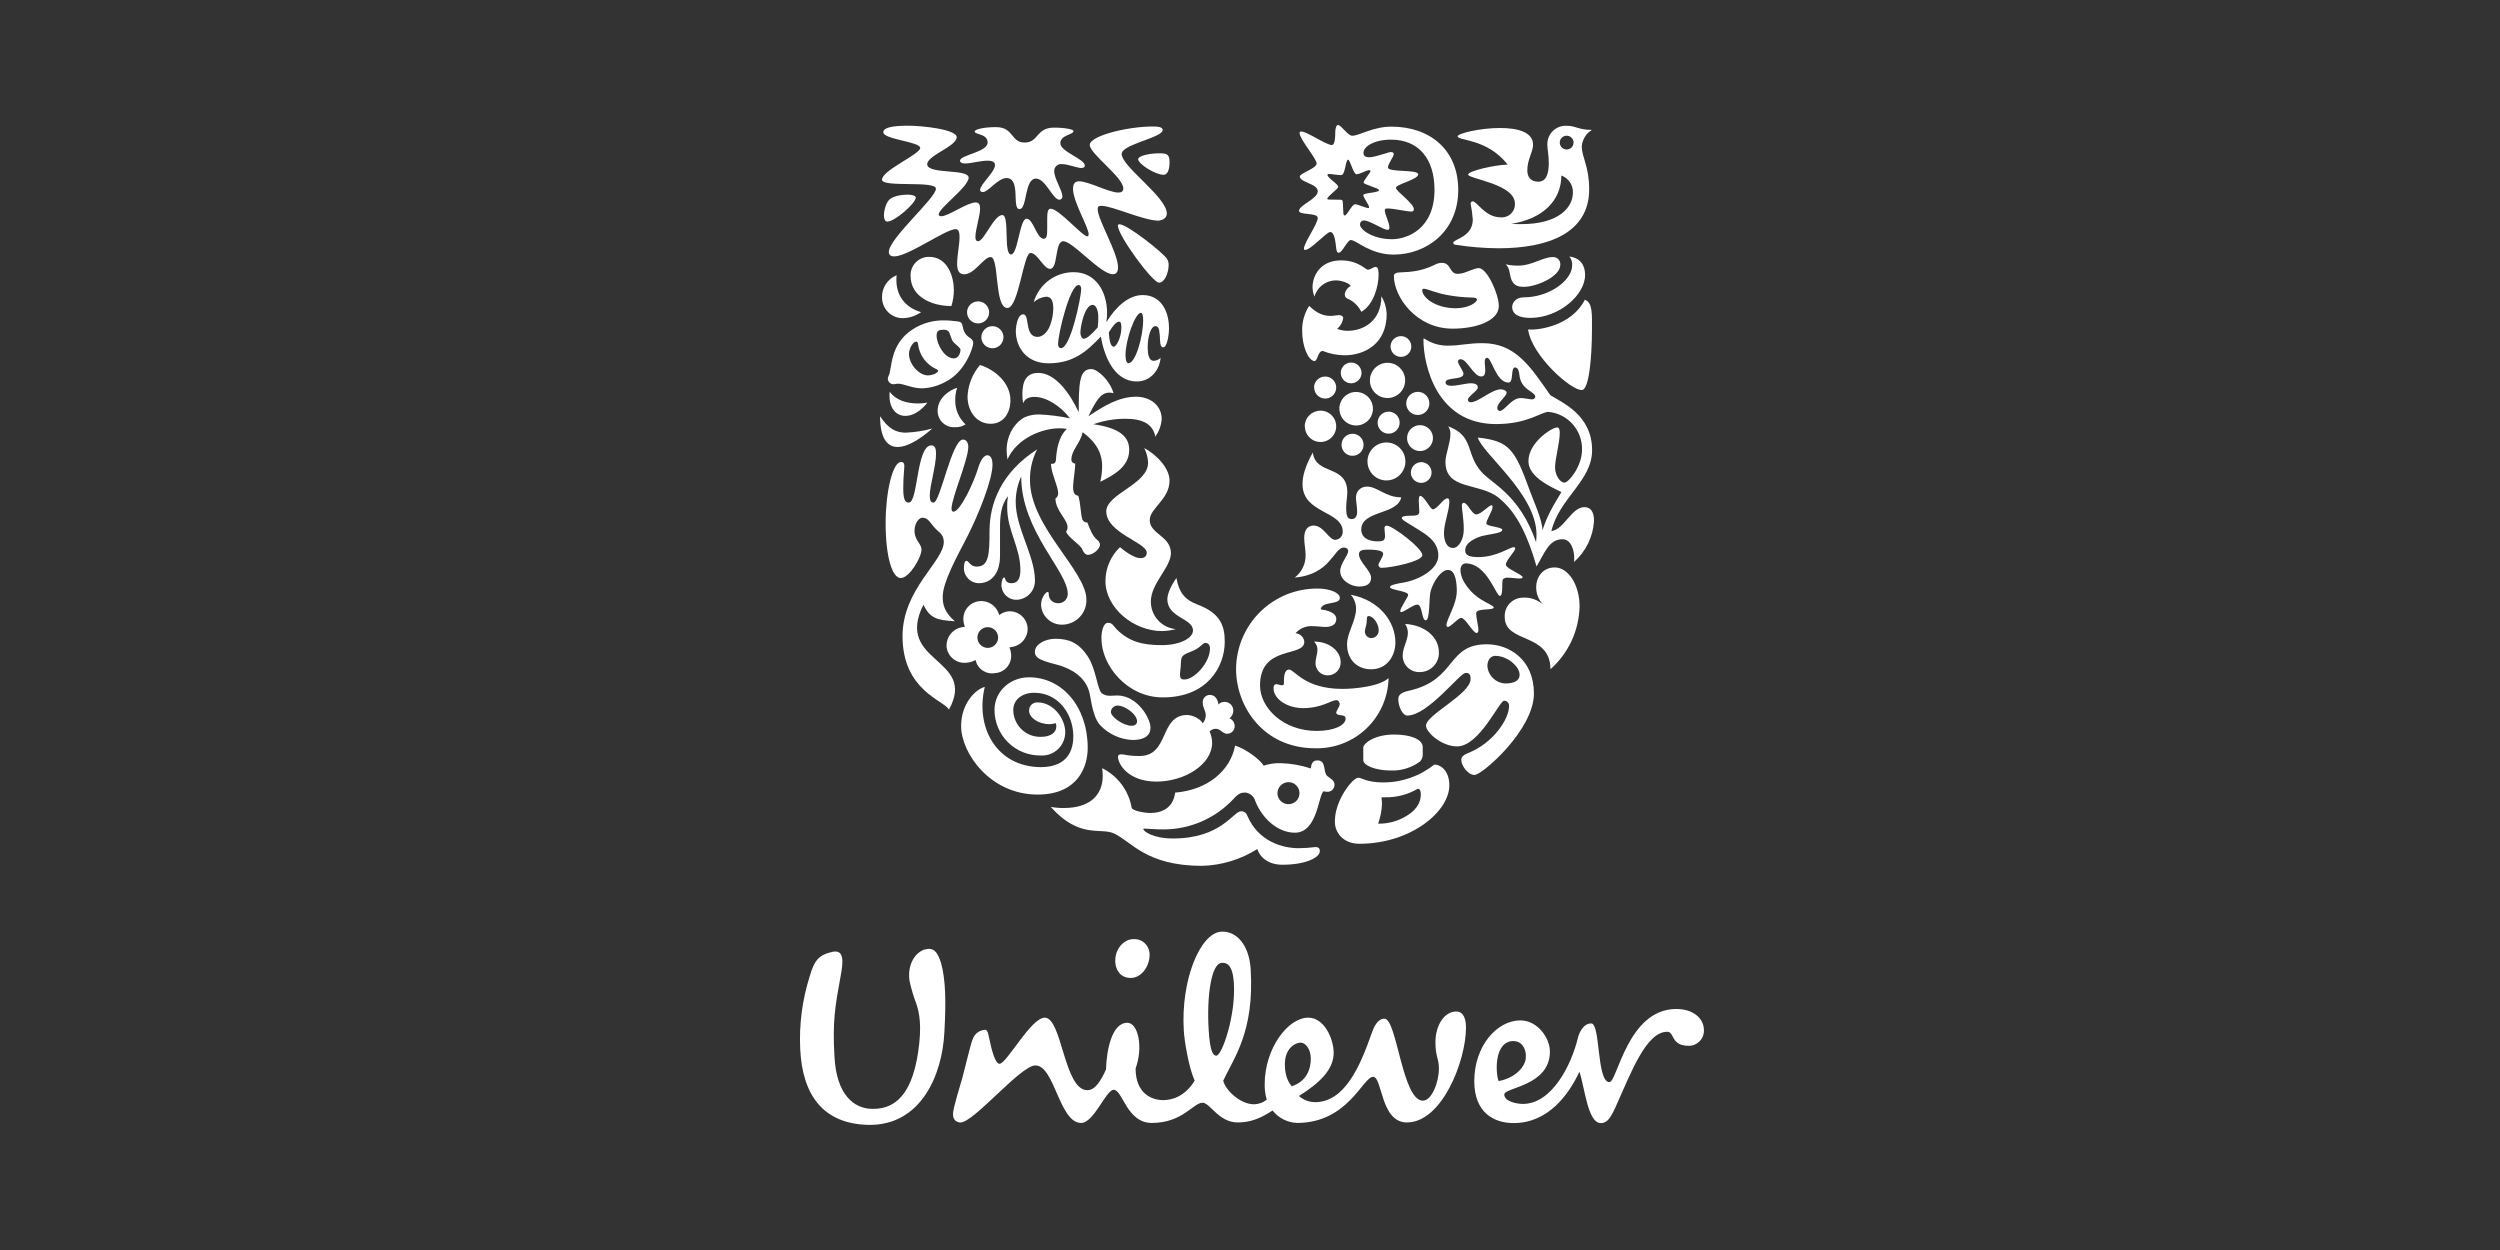 <svg fill="none" height="100" viewBox="0 0 200 100" width="200" xmlns="http://www.w3.org/2000/svg" xmlns:xlink="http://www.w3.org/1999/xlink"><rect x="0" y="0" width="200" height="100" fill="#333333" stroke="none"/><clipPath id="a"><path d="m64 10h72.317v80h-72.317z"/></clipPath><g clip-path="url(#a)" fill="#fff"><path d="m93.041 88.009c.622 0 1.69-.202 2.533-1.552-.481-1.066-.829-3.226-.87-4.01-.249-4.024 1.301-7.808 2.997-7.913 1.246-.075 2.24 1.105 2.353 3.008.307 5.016-1.361 7.103-2.195 8.912.141.699 1.326 1.886 2.441 1.886.38.002.748-.129 1.041-.37-.115-.391-.172-.797-.168-1.204 0-2.905 1.867-5.353 3.488-5.353 1.287 0 2.033 1.698 2.033 2.82 0 1.329-1.121 2.408-2.779 3.447.356.314.813.49 1.287.494 2.365 0 3.605-2.861 4.519-5.477.168-.497.464-1.201 1.038-1.201.997 0 1.417 6.557 3.071 6.557.705 0 1.282-1.458 1.282-2.574 0-.829-.276-.911-.276-2.116 0-1.328.707-2.441 1.657-2.441.58 0 .787.574.787 1.279 0 2.654-1.911 7.595-4.728 7.595-2.119 0-1.953-3.651-2.699-3.651-.828 0-1.996 3.69-6.098 3.69-.377-.016-.747-.113-1.083-.285-.337-.172-.632-.414-.867-.71-.997.663-1.828.956-2.784.956-1.533 0-2.209-1.577-2.817-1.577-.749 0-1.577 1.616-4.068 1.616-1.994 0-2.323-2.651-3.038-2.651-.624 0-1.574 2.651-2.61 2.651-1.748 0-2.116-4.601-3.654-4.601-1.204 0-5.005 4.67-6.037 4.565-.414-.042-.588-.351-.552-.765.061-.577.552-2.115.751-2.836.337-1.262.646-2.649.829-3.088.075-.207.211-.387.389-.516.178-.129.391-.203.611-.21.188.017.246.365.304.646.207 1.027.5 2.074.829 2.074.583 0 2.508-3.69 3.626-3.69 1.381 0 1.536 5.8 3.403 5.8.627 0 1.083-.746 1.494-1.657.044-1.541.461-3.734 1.704-3.734.87 0 1.287 1.947.663 3.651-.003 2.033 1.326 2.535 2.196 2.535zm33.189-4.971c-.511 2.135-2.068 5.275-4.394 5.275-.538 0-1.494-.21-1.494-.751 0-.583 3.651-.66 3.651-3.444 0-1.036-.95-2.486-2.364-2.486-1.864 0-3.687 2.033-3.687 4.858 0 2.524 1.571 3.356 3.148 3.356 2.737 0 4.395-2.24 5.264-4.11.423 1.246.663 4.11 1.705 4.11.417 0 .707-.207 1.206-1.326 1.243-2.784 2.447-5.979 4.11-5.979.616 0 .246 1.124 1.737 1.124.162-.001.321-.034.469-.098s.282-.156.394-.272c.112-.116.2-.253.258-.404s.086-.311.081-.472c0-.958-.867-1.701-2.21-1.701-3.897 0-4.725 5.852-5.349 5.852-1.036 0-.707-4.695-1.453-4.695-.652-.008-.983.787-1.072 1.155zm-27.519-4.369c-.074-1.157-.353-1.682-.978-1.641-.829.047-1.207 2.651-1.038 5.383.108 1.781.373 2.058.621 2.041.456-.033 1.552-3.22 1.395-5.783zm-6.75-2.436c-.028-.315-.177-.607-.417-.814-.24-.206-.551-.311-.867-.291-.784 0-1.527.829-1.453 1.861.05.685.456 1.248 1.248 1.248.911-.017 1.569-1.055 1.489-2.011zm12.903 8.465c0-.707-.37-1.287-.828-1.287-.378 0-1.248.411-1.248 1.74 0 1.041.37 1.538.552 1.748 1.19-.381 1.524-1.378 1.524-2.207zm16.226-1.409c.87 0 1.119 1.033.912 1.657s-.95 1.328-2.116 1.538c-.246-.635-.373-3.201 1.204-3.201zm-47.774-2.963c-.231-.602-.416-1.22-.552-1.85-.207-1.381.516-2.301 1.185-2.508.746-.21 1.036.163 1.326 1.038.373 1.326.417 3.066.276 5.557-.16 3.403-1.861 7.512-6.095 7.427-3.651-.083-5.267-2.447-5.438-6.057-.095-1.962.159-3.926.751-5.8.373-1.284.704-1.746 1.864-1.994.914-.163.829.79.624 1.914-.456 2.486-.666 3.69-.497 6.513.163 2.986 1.536 4.143 3.038 4.143 2.24.042 3.237-1.823 3.651-4.521.323-2.151.088-3.187-.133-3.861z"/><path d="m122.248 26.356c.276 2.091 3.457 4.911 4.314 4.847.574-.052.795-2.732.795-4.847 0-1.21.066-2.157-.572-2.378-1.013 2.049-3.676 2.466-4.537 2.378zm.179-.925c2.287 0 4.38-1.826 4.38-3.433 0-.751-.356-1.364-1.256-1.475.081.098.143.21.181.332s.051.249.04.376c0 1.207-1.848 2.555-3.853 2.555-.726 0-.945.505-.945.768 0 .616.594.878 1.448.878zm-.486-2.486c-.309 0-.748 0-.991-.486-.199-.395-.133-1.036-.506-1.317.354.084.717.119 1.08.105.991 0 1.933-.679 2.665-.679.084-.01.17-.002.25.025.081.027.154.072.215.131.061.059.108.131.137.21.03.08.041.165.033.249 0 .969-1.952 1.762-2.883 1.762z"/><path d="m72.708 40.204c.746 0 .594-4.576 1.806-4.576.276 0 .37.276.37.635 0 1.038-.503 2.558-.503 3.392 0 .42.105.552.307.552.53 0 1.453-5.043 2.356-5.043.276 0 .42.29.42.575 0 1.058-1.342 4.096-1.342 4.952 0 .133.041.243.149.243.552 0 1.657-2.375 2.005-3.566.199-.616.461-.947.707-.947s.417.24.417.751c0 1.188-1.105 3.985-2.066 5.855-.751 1.453-1.917 3.546-1.917 4.709 0 .597.108 1.215.967 1.964-1.409-.088-1.983-.221-2.51-1.323-2.353 4.695 4.336 4.226 2.044 8.388-.414-.749-3.715-1.516-3.715-5.877 0-3.767 3.3-5.971 3.3-7.532.002-.157-.032-.312-.101-.453s-.169-.264-.294-.359c-.726-.619-.751-1.124-1.32-1.124-.422 0-.928.969-.398 1.826.177.276.329.461.329.729 0 .613-.969 2.268-1.657 2.268s-1.212-1.698-1.212-4.419c0-2.422.552-4.866 1.235-4.866.199 0 .262.133.262.309 0 .276-.086.856-.086 1.828-.005 1.025.235 1.11.448 1.11z"/><path d="m78.306 46.655c.925 0 1.696-.688 1.696-2.209v-2.234c0-.859.066-1.823.638-2.513-.052.29-.074.586-.064.881 0 1.897 1.055 3.196 1.055 5.024 0 .679-.199 1.055-.726 1.055s-.461-.464-.572-.464-.218.276-.218.594c-.001.161.032.321.095.47.063.148.156.283.273.394.117.111.255.198.406.254.151.056.313.081.474.073.392-.02.762-.192 1.029-.48.268-.288.413-.668.404-1.061 0-1.98-1.541-4.179-1.541-6.294.003-.7.153-1.392.442-2.03 0 4.383 3.723 7.576 3.723 9.39.002.101-.017.202-.055.295-.038.093-.096.178-.168.249s-.159.125-.253.161c-.095.036-.196.051-.296.047-.096.004-.192-.011-.281-.045-.09-.034-.172-.085-.242-.151-.07-.066-.126-.145-.164-.233-.039-.088-.059-.183-.061-.279 0-.152-.025-.196-.088-.196-.133 0-.527.442-.527 1.014.013.437.198.851.515 1.152.317.301.74.465 1.178.455.259-.003.515-.057.754-.159.238-.103.454-.252.633-.438.18-.187.321-.407.415-.649.094-.242.139-.5.132-.759 0-2.309-4.513-5.814-4.513-9.553-.016-.857.181-1.704.572-2.466-2.905 1.87-3.809 4.358-3.809 6.537 0 1.895-.066 2.842-1.033 2.842-.505 0-.638-.464-.812-.464s-.204.395-.204.508c-.01.164.013.328.069.483.055.154.142.296.254.416.112.12.247.216.397.282.15.066.312.101.476.103z"/><path d="m116.461 24.66c.97 0 1.696-.439 1.696-.704 0-.088-.132-.155-.417-.155-.649-.011-1.295-.077-1.933-.196-.928-.155-1.632-.505-1.895-.505-.088 0-.135.044-.135.111-.006.574 1.052 1.45 2.684 1.45zm-4.811-2.795c.277-.188 1.522.111 3.127-.682.173-.099.369-.152.569-.155.773 0 .574.881 1.281.881.553 0 1.257-.461 1.674-.461.657 0 1.605 2.069 1.605 3.038 0 1.127-1.691 1.806-3.699 1.806-2.924 0-4.695-2.555-4.695-4.204-.002-.047.01-.093.035-.133.024-.04.06-.071.103-.09z"/><path d="m78.784 54.952c-.726.179-1.895 1.32-1.895 3.129 0 2.16 2.312 5.485 6.123 5.485 3.212 0 4.005-2.223 4.005-3.723 0-3.314-2.046-5.659-4.695-5.659-1.456 0-2.762 1.061-2.762 2.621.001.483.098.96.285 1.405.187.445.461.848.805 1.186.344.338.752.605 1.2.784.448.179.927.267 1.41.26.255.015.511-.024.751-.113.24-.089.458-.227.642-.405.184-.178.329-.392.426-.628.097-.236.144-.491.139-.746 0-.994-.9-2.356-2.209-2.356-.091-.006-.182.007-.267.039-.085.032-.163.082-.228.146-.065.064-.115.142-.147.227-.032.085-.046.176-.04.267 0 .527.724 1.061 1.627 1.061.166.005.332-.025.486-.088.048.084.071.18.066.276 0 .505-.489.829-1.235.829-.288.007-.574-.044-.842-.149-.268-.105-.512-.264-.718-.465s-.369-.442-.481-.707-.169-.551-.168-.839c0-.793.685-1.367 1.674-1.367 1.961 0 3.129 1.74 3.129 3.477 0 1.566-.862 2.472-2.621 2.472-3.53-.028-5.245-3.201-4.46-6.419z"/><path d="m102.197 63.453c0 .174.051.345.148.49.097.145.235.258.396.324s.338.084.509.05.328-.118.452-.242c.123-.123.206-.281.24-.452s.016-.348-.051-.509c-.067-.161-.181-.298-.326-.395s-.316-.148-.49-.147c-.233.002-.456.096-.62.261s-.257.388-.258.62zm1.704 4.4c.446-.001.891-.03 1.334-.088.328 0 .35.199.35.334 0 .483-1.08 1.08-2.994 1.08-1.124 0-1.803-.597-2.005-1.257-1.325.838-2.851 1.303-4.419 1.345-4.513 0-5.656-1.964-7.065-2.599-1.08-.483-2.731.461-5.043-2.116.348.063.701.093 1.055.088 2.027 0 3.104-.989 3.104-2.577-.002-.204-.018-.408-.047-.61.615.305 1.149.75 1.56 1.3.41.55.685 1.189.802 1.865.041.224.947.42 1.519.42.793 0 1.801-.329 1.958-1.629 2.64-.218 4.419-1.779 4.8-3.764.945.307 2.022 1.165 2.289 1.607.426-.141.872-.208 1.32-.199.831.019 1.655.161 2.444.422.042-.29.089-.643.531-.643.657 0 .48.729.701 1.146.108.218.663.351.663.793.003.076-.01.152-.038.223-.028.071-.07.135-.124.189-.054.054-.119.096-.19.123-.07.028-.146.04-.222.037-.094-.002-.187-.016-.277-.041-.436.152-.461 3.314-2.314 3.314-1.362 0-2.618-1.124-3.168-2.527-.048-.181-.149-.343-.291-.465-.141-.123-.316-.2-.501-.222-.351 0-.552.069-.967.528-.719.768-1.589 1.379-2.555 1.796-.966.417-2.008.63-3.06.626-.749 0-1.342-.066-1.497-.066-.086 0-.086.019-.086.047 0 .152.746.746 2.372.746 3.867 0 4.825-2.179 5.441-2.179.111-.004.22.028.311.092.091.064.158.156.191.262.912 2.121 2.884 2.602 4.116 2.602z"/><path d="m117.254 53.831c-.461 0-3.019 3.414-4.667 3.414-.395 0-.724-.749-.724-1.317 0-.312.196-.533.9-.682 3.787-.865 2.95-3.704 6.184-3.704 1.782 0 3.767 1.212 3.767 3.941 0 2.908-4.142 6.515-4.756 6.515-.505 0-1.055-.724-1.055-1.21 0-.152.064-.351.506-.527 2.11-.829 3.314-2.776 3.314-3.764.007-.056.002-.112-.014-.166-.017-.054-.045-.103-.083-.145-.037-.042-.083-.075-.134-.098-.052-.023-.108-.034-.164-.033-.373 0-1.975 3.657-3.762 3.657-1.234 0-2.485-1.124-2.485-1.657 0-.884 3.568-2.513 3.568-3.745.003-.459-.218-.478-.395-.478zm2.375-1.364c-.309 0-.638.243-.638.829.03.365.191.707.455.961.263.254.61.404.976.42.635 0 1.146-.174 1.146-.707 0-.663-.991-1.502-1.939-1.502z"/><path d="m78.508 26.972c-.001.175.05.346.146.492.096.146.234.26.396.328.161.068.339.086.511.052.172-.033.33-.117.454-.24.124-.123.209-.281.243-.453.035-.172.017-.35-.049-.511-.067-.162-.18-.3-.326-.398-.145-.097-.317-.149-.492-.149-.233.001-.456.094-.621.259-.165.164-.26.387-.262.62zm-1.141-1.983c-.001.174.051.345.147.49.097.145.234.259.395.326.161.067.338.085.509.051s.328-.117.452-.24c.123-.123.208-.28.242-.451s.017-.348-.05-.509c-.067-.161-.179-.299-.324-.396-.145-.097-.315-.149-.49-.149-.234-.001-.459.091-.625.256-.166.165-.26.388-.262.622zm-.793 6.035c-.505.135-1.563.751-1.563 1.848-.001.178.035.355.104.518s.173.311.302.434c.13.122.283.217.45.277.168.06.346.086.523.074.302.018.602-.06.856-.224-.264-.243-.474-.539-.617-.869-.143-.33-.215-.686-.211-1.045-.008-.344.045-.687.155-1.014zm-5.397.309c-.014.11-.019.221-.017.331 0 1.033.552 1.607 1.273 1.607.552 0 1.19-.334 1.762-1.06-.262.045-.527.067-.793.066-.82-.008-1.698-.221-2.232-.945zm-.771 1.958c0 1.674.508 2.469 1.414 2.469.699 0 1.657-.511 2.762-1.478-.691.188-1.4.299-2.115.331-.787 0-1.403-.309-2.066-1.323zm5.706-8.808c.129-.412.195-.841.196-1.273 0-1.058-.486-2.662-1.983-2.662-.197-.002-.392.036-.574.111s-.347.186-.485.326c-.138.14-.247.307-.319.49s-.107.379-.102.576c0 1.734 1.743 2.433 3.262 2.433zm-1.875 5.549c-.724 0-1.519-.903-1.519-1.718 0-.439.329-.986.574-.986.088 0 .133.064.152.218.053.436.22.85.483 1.201.263.351.614.628 1.017.801.066.044.111.066.111.113-.005.149-.414.37-.823.37zm2.024-2.682c.158.204.577.459.577.619 0 .306-.18.702-.53.702-.771 0-1.381-1.168-1.381-1.826 0-.423.24-.467.572-.467.116-.008.232.023.329.088.193.111.193.555.428.884zm-5.173 2.729c-.04.074-.062.156-.064.24.011.107.058.207.134.284.076.076.176.124.283.136.177 0 .276-.044.378-.044.525 0 1.105.373 1.978.373.649-.03 1.283-.211 1.85-.527 1.588-.793 2.209-2.762 2.209-3.082 0-.42-.337-.362-.613-.751-.276-.389-.177-.721-.356-.9-.102-.105-.417-.108-.812-.152-.161-.018-.324-.026-.486-.025-.903-.028-1.794.217-2.555.704-1.925 1.218-1.643 3.234-1.953 3.745zm7.311-.881c-.602.706-.953 1.592-.997 2.519 0 1.188.724 2.185 1.848 2.185 1.077 0 1.583-.928 1.583-1.875.005-1.464-1.339-2.499-2.439-2.828zm-4.709-4.228c-.42.296-.917.464-1.431.483-.224.006-.447-.034-.655-.117-.208-.083-.398-.207-.556-.366s-.284-.347-.367-.555-.124-.431-.119-.655c-.003-.374.106-.74.315-1.051s.506-.551.853-.689c-.016.124-.022.25-.019.376-.005 1.254.696 2.201 1.975 2.574z"/><path d="m112.498 32.269c0 .183.054.362.155.515s.246.272.415.342c.169.07.356.089.535.053.18-.036.345-.124.475-.253.129-.13.217-.295.253-.474.036-.18.017-.366-.053-.535-.071-.169-.19-.314-.342-.415-.153-.102-.332-.155-.515-.155-.244.002-.478.1-.65.273-.173.172-.271.406-.273.65zm.067 2.776c-.001.205.059.406.173.576.113.171.275.304.464.383.189.079.397.1.599.06.201-.04.385-.138.531-.283.145-.145.244-.329.284-.53.04-.201.02-.409-.059-.599-.078-.189-.211-.351-.381-.465-.17-.114-.371-.175-.576-.175-.136-0-.272.026-.398.079s-.241.129-.337.226c-.096.097-.172.212-.224.338-.052.127-.078.262-.076.399zm-3.168 1.873c0 .3.089.594.256.844s.404.445.681.559c.278.115.583.145.878.086s.565-.203.778-.416c.212-.212.357-.483.416-.778.058-.295.028-.6-.087-.878-.115-.278-.31-.515-.559-.682-.25-.167-.544-.256-.844-.256-.2 0-.398.04-.583.117s-.352.19-.494.332c-.141.142-.252.31-.328.495s-.115.383-.114.583zm.812-3.107c0 .174.051.345.148.489.097.145.235.258.396.325.161.067.338.084.509.05.17-.034.327-.118.451-.241.123-.123.207-.28.241-.451.034-.171.016-.348-.05-.509-.067-.161-.18-.299-.325-.395s-.315-.148-.489-.148c-.117 0-.232.024-.339.069-.107.045-.205.111-.286.193-.082.083-.147.181-.191.288s-.066.223-.065.339zm-2.886 1.773c0 .174.052.344.15.489.097.145.235.257.396.323.161.066.338.083.509.049s.328-.119.45-.243c.123-.124.207-.281.24-.452.034-.171.016-.348-.052-.509-.067-.161-.18-.298-.325-.394-.145-.096-.316-.147-.49-.147-.234.001-.457.095-.622.261-.164.166-.256.39-.256.623zm2.267-5.154c-.001.279.082.552.236.784.155.232.375.414.633.521.257.107.541.136.815.082.274-.054.526-.188.723-.385.198-.197.333-.448.388-.722.055-.274.028-.557-.079-.816-.106-.258-.287-.479-.518-.634-.232-.155-.505-.239-.784-.239-.374.002-.732.15-.996.414-.265.264-.415.621-.418.995zm1.657-2.709c0 .164.049.324.14.46s.22.242.372.305c.151.063.318.079.478.047.161-.032.309-.111.425-.227.115-.116.194-.264.226-.424s.016-.327-.047-.479-.169-.281-.305-.372c-.136-.091-.296-.14-.46-.14-.109-0-.217.021-.318.062s-.193.102-.27.179-.139.169-.18.269c-.042.101-.064.209-.064.318zm-3.982 2.113c0 .164.048.324.139.46.091.136.221.242.372.305s.318.079.479.047c.16-.032.308-.111.424-.227.116-.116.195-.264.227-.424.032-.161.015-.327-.047-.479-.063-.151-.169-.281-.306-.372-.136-.091-.296-.14-.46-.14-.109-0-.217.021-.318.062s-.192.102-.27.179c-.077.077-.138.169-.18.269s-.063.209-.063.318zm-.114 2.864c0 .266.079.525.226.746.148.221.358.393.603.494s.515.128.775.076c.261-.052.5-.18.688-.367.187-.188.315-.427.367-.687s.025-.53-.076-.775c-.102-.245-.274-.455-.495-.602-.22-.147-.48-.226-.745-.226-.177-.002-.353.032-.516.099-.164.067-.313.166-.438.291s-.224.273-.291.437c-.068.164-.102.339-.1.516zm-2.762 1.406c0 .248.073.491.21.697.138.207.333.368.563.463.229.095.481.121.724.072.244-.048.467-.167.643-.343.176-.175.295-.399.344-.642.048-.243.024-.495-.071-.725s-.256-.425-.462-.563-.449-.211-.697-.211c-.333 0-.653.131-.89.365-.238.234-.373.552-.377.886zm.746-3.102c0 .174.052.345.149.489.096.145.234.258.395.325s.338.084.509.05.328-.118.451-.241c.123-.123.207-.28.241-.451s.017-.348-.05-.509-.179-.299-.324-.395-.316-.148-.49-.148c-.117-.001-.232.021-.34.065-.109.044-.207.108-.29.19s-.149.179-.195.287c-.045.107-.069.223-.07.34zm7.733 6.78c.009-.215.099-.42.253-.571.154-.151.36-.237.576-.241.164 0.0.325.049.462.141.136.092.243.222.305.375.062.152.077.32.044.481-.033.161-.114.309-.231.424-.118.115-.267.193-.429.223s-.329.011-.48-.054c-.151-.065-.279-.174-.368-.312s-.135-.3-.132-.465z"/><path d="m113.421 63.102c.107 0 .243.064.243.464 0 .48-.221 1.121-1.011 1.624-.711.473-1.549.718-2.403.704.188-.515.292-1.057.309-1.605-.005-.169-.018-.338-.041-.505h.276c.922.021 1.831-.216 2.627-.682zm.179-2.179c.08-.086.14-.187.178-.297.037-.11.051-.228.04-.344v-.505c0-.638-.966-1.014-2.289-1.014-1.608 0-2.466.729-2.466 1.036v1.011c0 .42.969.829 2.159.829.852.042 1.691-.211 2.378-.715zm1.141.24c-1.173.944-2.638 1.45-4.143 1.431-1.19 0-1.721-.376-1.895-.376-.22 0-.466.221-.707.505-.524.619-1.207 1.765-1.207 3.019 0 .881.683 1.759 1.956 1.759 4.123 0 7.2-2.574 7.2-4.668.008-1.185-.704-1.671-1.204-1.671z"/><path d="m115.517 42.648c0 .552.177 1.188.726 1.188.464 0 .859-.704.859-1.475 0-.878-.154-1.563-.154-1.914 0-.155.069-.221.154-.221.332.022.641.928.995.928.397 0 .985-.729 1.226-.729.069 0 .088.086.088.111 0 .329-.505 1.055-.505 1.342 0 .24 1.278.276 1.278.508 0 .331-1.342.331-1.98.616-.638.284-.991.594-.991 1.036s.442.528 1.058.528c1.474 0 2.505-.793 2.836-.793.014-.001.029.001.043.006.013.005.026.013.036.023.01.01.018.023.023.036.005.014.007.028.006.043 0 .224-.746.947-.746 1.282s1.367.806 1.342 1.03c-.019.066-.108.088-.262.088-.243 0-.616-.066-.906-.066-.07-.01-.141-.005-.209.014s-.131.052-.186.096c-.152.174.047 1.345-.262 1.345-.31 0-1.036-2.599-2.729-2.599-.24 0-.42.196-.42.53 0 .875.862 1.892 1.677 2.375.37.24.986.486.986.616 0 .276-1.403.022-1.403.461 0 .439.174.997.174 1.345 0 .111-.023.24-.155.24-.263 0-.903-1.207-1.21-1.207-.276 0-.828.724-1.083.724-.015-.001-.03-.006-.044-.013s-.026-.017-.036-.029-.018-.026-.023-.041c-.004-.015-.006-.031-.004-.046 0-.508.828-1.657.828-2.762 0-.527-.066-1.671-.707-1.671-.524 0-1.121.829-1.381 1.671-.152.483-.041 2.359-.395 2.359-.353 0-.245-1.257-.685-1.257-.325 0-1.03.597-1.273.597-.01.001-.02 0-.03-.003-.01-.003-.019-.008-.027-.014s-.015-.014-.019-.023c-.005-.009-.008-.019-.009-.029 0-.276.635-1.124.635-1.301 0-.329-1.453-.373-1.453-.635 0-.157.572-.276 1.105-.356 1.118-.196 2.762-1.008 2.762-2.154 0-1.279-1.232-1.828-2.044-2.356-.42-.276-.881-.486-.881-.66 0-.174.527-.174.751-.174.329 0 .652-.025.652-.29 0-.199-.041-.594-.041-.9 0-.221.022-.398.113-.398.326 0 .792 1.077 1.011 1.077.348 0 .828-.878 1.165-.878.111 0 .155.069.155.276-.017.787-.431 1.712-.431 2.505zm-10.495-6.449c.243 1.87 2.762.925 2.762 3.19 0 .329-.089.815-.089 1.232 0 .489.045.906.415.906s.461-.276.461-.616-.089-.793-.089-1.036c-.013-.122 0-.246.038-.363.039-.117.103-.224.187-.314s.186-.161.3-.207.236-.068.359-.063c.829 0 1.478.859 2.732.859-.276 1.411-3.196 1.033-3.196 2.574 0 .771.771.947 1.276.947.506 0 .622-.066.622-.461 0-.218-.045-.461-.045-.619 0-.047.019-.092.052-.125.033-.033.078-.052.125-.052.481 0 2.856 1.809 2.856 2.359 0 .503-2.508 1.014-3.234 1.014-.035.006-.07.005-.104-.005-.034-.009-.065-.026-.092-.049-.026-.023-.047-.052-.061-.084-.014-.032-.021-.067-.019-.102 0-.157.375-.619.375-.884 0-.196-.331-.329-1.209-.329-.42 0-.727.044-.727.373 0 .597.97 1.323.97 1.87 0 .442-.277.71-.97.71-.599 0-1.499-.467-1.499-1.237 0-.616.638-1.232.638-1.605 0-.11-.083-.276-.351-.276-.812 0-1.033 2.157-3.922 2.397.279-.214.503-.491.653-.808s.223-.666.211-1.017c0-.461-.11-.829-.11-1.342 0-.663.306-.994.746-.994.814 0 1.212 1.146 1.742 1.146.166-.011.321-.086.432-.209.111-.123.169-.285.162-.451 0-1.674-3.215-1.431-3.215-3.787-.011-.649.216-1.439.818-2.541z"/><path d="m109.192 50.497c-.003.072.008.144.034.211.025.067.064.129.114.18.05.052.109.093.176.12.066.028.137.042.209.041.082-.004.161-.025.234-.061s.138-.086.191-.148c.053-.062.093-.133.118-.211s.034-.159.026-.24c0-.461-.417-1.105-.812-1.105-.179 0-.113.276-.157.552-.022.229-.133.494-.133.66zm-1.132-2.919c2.314.439 3.571 2.182 3.571 3.811 0 1.124-.702 2.154-1.933 2.154-1.127 0-1.934-.768-1.934-2.002 0-.925.721-1.889.721-2.842.001-.413-.151-.812-.425-1.121zm-2.939 3.748c.09.085.162.188.209.302.048.114.071.237.067.361 0 .329-.154.679-.154 1.055-.003.129.02.257.068.377s.119.229.209.321c.09.092.198.165.317.214s.246.075.375.075c.139.002.276-.024.404-.077.128-.052.244-.13.341-.229s.173-.216.223-.345c.051-.129.075-.266.071-.405.011-.84-.848-1.649-2.13-1.649zm7.292-1.409c.137.208.213.452.218.702 0 .619-.417 1.19-.417 1.825-.002.179.033.357.102.522.07.165.173.314.302.438.129.124.283.22.451.282s.347.09.526.08c.205-.001.407-.043.595-.123.189-.081.359-.199.5-.347.142-.148.252-.323.324-.515.073-.192.105-.396.097-.601.005-1.168-1.052-2.157-2.698-2.268zm-6.761-1.168c1.013.133 1.253.486 1.253.77 0 .486-.439.638-.858.638-.307 0-.658-.064-1.036-.064-.257-.018-.515.024-.752.123-.238.099-.45.252-.618.446.18.01.35.085.479.21.13.125.21.293.225.472 0 1.279-3.543.221-3.543 3.499 0 1.74 1.803 3.632 4.535 3.632 1.411 0 2.314-.461 2.314-.992 0-.417-.751-.133-.751-.48 0-.155.276-.442.276-.685 0-.108-.088-.306-.276-.306-.392 0-1.143.638-2.663.638-1.19 0-2.355-.682-2.355-1.605 0-.202.088-.312.218-.312s.309.091.467.091c.157 0 .149-.091.149-.334 0-.243 0-.925.42-.925.419 0 1.209 1.547 4.253 1.547 1.008 0 2.966-.199 3.695-.862-.015.755-.179 1.501-.483 2.192-.304.692-.742 1.317-1.288 1.838-.547.522-1.191.93-1.896 1.201-.706.272-1.458.401-2.213.38-4.115 0-6.319-3.314-6.319-6.352.015-1.716.709-3.355 1.931-4.56 1.222-1.204 2.871-1.875 4.587-1.865.967 0 1.784.329 1.784.746.006.586-1.425.232-1.535.914z"/><path d="m91.409 23.605c1.45 0 2.11 1.257 2.11 2.662 0 .616-.174 1.519-.461 1.519-.287 0-.24-.503-.276-.97-.042-.591-.155-.724-.356-.724-.37 0-.613.878-.613 1.693 0 .508.086 1.08.483 1.08.209-.005.407-.093.552-.243-.088 1.014-.829 1.895-1.897 1.895-1.933 0-2.66-2.265-2.883-3.59-1.165 1.232-2.243 2.138-4.184 2.138-1.803 0-2.618-1.32-2.618-2.577 0-.376.135-1.342.594-1.342.552 0 .069 1.806 1.149 1.806.276 0 .746-.224 1.008-.947.152-.416.235-.855.246-1.298 0-.597-.133-.972-.574-.972-.369.038-.717.193-.992.442.199-.696.621-1.308 1.2-1.742.58-.434 1.285-.666 2.009-.661 1.737 0 2.66 1.541 2.66 3.256.002.251-.019.501-.061.749.746-1.226 1.781-2.174 2.905-2.174zm-1.696 2.588c0-.376-.091-.461-.177-.461-.221 0-.464.262-.829.853.044.795.177 1.149.395 1.149.218 0 .61-.762.61-1.541zm-3.019.903c.246 0 .552-.262 1.124-.903.038-.293.053-.589.044-.884 0-.439-.174-.922-.439-.922-.663 0-.992 1.762-.992 2.223 0 .273.133.497.262.497zm3.59 1.958c.552 0 1.168-2.113 1.168-3.436 0-.276-.044-.594-.177-.594-.464 0-1.234 2.182-1.234 3.367 0 .475.111.674.243.674zm-5.394-1.204c.751 0 1.605-4.054 1.605-4.737 0-.174-.064-.309-.218-.309-.679 0-1.629 3.867-1.629 4.715 0 .16.044.331.243.331z"/><path d="m87.291 29.526c-.947 0-.992 1.146-.992 3.458-.702-1.519-1.87-3.151-3.234-3.151-.928 0-1.276.621-1.276 1.693-.002.252.019.503.061.751.113-.373.467-.527.903-.527.95 0 2.094.726 2.845 1.718-.79-.168-1.593-.271-2.4-.309-.399-.02-.798.048-1.168.199-.638.276-1.5 1.232-1.5 2.665.003.244.026.487.069.726.765-1.721 2.817-2.486 4.143-2.486.205 0.0.41.016.613.047-.677.616-.829 1.696-.875 2.419-.022.353-.155.378-.401.378 0 .724.575 1.804.575 2.35.005.084-.013.167-.051.241-.038.074-.096.137-.167.181 0 .967.967 1.674.967 2.287.007.127-.033.253-.11.353.064.398 1.132 1.063 1.27 1.397.171.406.359.475.467.475.378 0 .969-.439.969-.829-.008-.069-.029-.135-.063-.195-.034-.06-.079-.113-.133-.156-.417-.309-.638-.972-.815-1.411-.097.006-.193-.023-.271-.082-.077-.059-.131-.143-.152-.239-.121-.458-.127-1.309-.304-1.815-.276-.066-.414-.174-.414-.771 0-.276.174-1.409.174-1.806-.044-.001-.088-.01-.128-.029s-.076-.045-.105-.079c-.029-.033-.051-.073-.064-.115-.013-.042-.017-.087-.011-.131 0-.702.702-1.257.9-2.154 1.257.925 1.56 1.87 1.56 2.707-.003.423-.053.845-.149 1.257.922-.464 2.312-1.146 2.312-2.533 0-.815-.376-1.718-2.861-2.071.821-.289 1.685-.438 2.555-.439 1.406 0 2.209.439 2.394 1.431.299-.412.476-.9.511-1.409 0-1.08-.906-1.784-2.049-1.784-1.342 0-2.533.704-3.809 1.563.572-1.188.967-1.892 1.674-1.892.111.003.221.019.329.047-.268-.986-1.259-1.933-1.787-1.933z"/><path d="m124.385 45.396c1.105 0 1.981 1.436 1.981 3.107-.02.954-.237 1.894-.637 2.76-.401.866-.977 1.64-1.692 2.272-.025-2.966-3.659-2.022-3.659-4.179-.011-.198.018-.397.087-.583.068-.186.173-.357.309-.501s.301-.26.483-.339.378-.12.576-.121c.303-.019.606.023.891.126.285.103.546.263.766.471-.189-.184-.339-.403-.442-.646-.102-.243-.155-.504-.154-.768-.006-.826.525-1.599 1.491-1.599z"/><path d="m108.06 22.878c-.174-.276-.829-.445-1.141-.445-.396-.01-.784.112-1.103.347s-.551.57-.659.951c-.097-.237-.15-.49-.154-.746 0-.97.662-2.154 2.273-2.154 1.405 0 1.955.746 2.154.746s.442-.224.616-.224c.24 0 .24.378.24.641 0 .884-.395 2.4-1.381 2.95-.231-.472-.623-.846-1.105-1.055-.066-.026-.123-.071-.163-.131-.039-.059-.06-.129-.058-.201.019-.144.072-.281.156-.399.084-.118.195-.215.325-.28zm-3.314 1.602c.577.552 1.077.793 1.693.793.246 0 .533-.064.687-.064.155 0 .332.086.332.24-.051.336-.224.642-.486.859.273.109.565.162.859.155 1.251 0 2.679-.795 2.679-2.762.259.426.406.91.425 1.409 0 2.4-1.765 3.314-3.389 3.314-.591-.009-1.175-.127-1.723-.348-.414 0-.395.829-.682.812-.506-.086-.967-1.21-.967-2.4-.022-.709.17-1.408.552-2.005z"/><path d="m85.882 10.486c0-.133-.663-.276-1.563-.276-1.433 0-1.232 1.193-2.334 1.193-1.146 0-.862-1.234-2.312-1.234-.881 0-1.696.155-1.696.356 0 .262 1.033.152 1.033.878 0 .771-2.209.992-2.209 1.45 0 .155.177.224.398.224.483 0 1.254-.224 1.806-.224.306 0 .594.066.594.356 0 .552-1.19 1.541-1.19 1.98 0 .135.108.177.218.177.445 0 1.19-1.121 1.897-1.121 1.168 0 .395 2.486 1.033 2.486s.376-2.444 1.32-2.444c.773 0 1.345 1.693 1.873 1.693.035-.001.069-.008.1-.023.031-.015.059-.036.082-.062.023-.026.04-.057.05-.09.01-.033.013-.068.009-.102 0-.464-.657-1.411-.657-2.024-.001-.078.016-.156.047-.227s.078-.136.136-.188c.058-.052.127-.091.201-.115.075-.024.153-.031.231-.022.505 0 1.19.312 1.56.312.133 0 .276-.041.276-.196 0-.53-1.958-1.105-1.958-1.784 0-.679 1.055-.666 1.055-.972zm5.173 2.243c0 .398 1.381 1.254 2.025 1.254.373 0 .483-.505.483-1.036 0-.657-.276-.682-.856-.682-.729 0-1.652.199-1.652.464zm2.29 4.35c0-1.315-3.574-3.717-3.612-4.75.006-.105.051-.204.127-.276.613-.643 3.154-1.105 3.154-1.657 0-.276-.527-.276-.793-.276-2.046 0-5.04.751-5.04 1.472 0 .721 2.684 2.582 2.684 3.486 0 .237-.152.326-.398.326-.746 0-2.375-.9-3.146-.9-.351 0-.48.243-.48.594 0 1.058 1.251 3.063 1.251 3.654 0 .064-.022.155-.111.155-.395 0-2.265-2.209-2.928-2.209-.243 0-.276.334-.276.829v.746c0 .511-.022.829-.276.829-.572 0-.829-1.605-1.381-1.605-.552 0-.685 2.861-1.232 2.861-.638 0-.088-3.154-.704-3.154-.679 0-1.456 2.093-1.933 2.093-.177 0-.218-.174-.218-.329 0-.641.373-1.657.373-2.29 0-.307-.088-.483-.351-.483-.685 0-2.179 1.105-2.762 1.105-.091 0-.199-.047-.199-.135 0-.527 2.397-2.209 2.397-2.95s-3.314-.24-3.314-1.077c0-.704 2.359-1.433 2.359-2.16 0-.635-2.795-.922-3.867-.922-1.301 0-2.005.152-2.005.525 0 .575 2.953.751 2.953 1.254s-3.057 1.787-3.057 2.538c0 .657 4.314.042 4.314.726 0 .746-3.77 3.983-3.77 5.06 0 .243.179.354.422.354 1.143 0 4.112-2.182 4.93-2.182.276 0 .306.356.306.66 0 .574-.193 1.456-.193 2.094 0 .505.127.859.569.859.829 0 1.56-1.381 2.113-1.381.707 0 .276 4.074 1.342 4.074.903 0 1.279-4.402 1.848-4.402s1.038 1.273 1.566 1.273c.66 0 .353-2.209 1.058-2.209.77 0 2.969 2.64 3.961 2.64.309 0 .417-.24.417-.552 0-1.165-1.627-3.806-1.627-4.645 0-.218.066-.276.306-.276.862 0 3.372 1.185 4.56 1.185.42-.05.663-.268.663-.566zm-20.084-1.268c0 .442-1.677 1.917-2.27 1.917-.218 0-.276-.262-.276-.508 0-.442.204-1.055.439-1.251.276-.276.95-.398 1.456-.398.282 0 .652.066.652.24zm16.179 2.268c0 .771 2.762 4.535 3.281 4.535.439 0 .771-.771.771-1.431.001-.17-.044-.338-.133-.483-.395-.552-3.193-2.762-3.809-2.762-.018-0-.035.004-.052.011-.016.007-.031.018-.043.031-.012.013-.021.029-.026.046-.005.017-.007.035-.004.053z"/><path d="m124.78 11.409c0 .109.033.216.093.307.061.091.147.162.248.203s.212.053.319.031.206-.074.283-.151c.077-.077.13-.176.151-.283.022-.107.011-.218-.031-.319-.042-.101-.113-.187-.204-.248-.09-.061-.197-.093-.306-.093-.147 0-.287.058-.391.162-.104.103-.162.244-.162.391zm-3.59 4.866c0-1.563-3.74-1.964-3.74-2.314 0-.276 2.091-.768 3.165-.793-1.657-2.11-4.002-1.892-4.002-2.265 0-.221 1.762-.663 3.389-.663 1.365 0 2.643.306 2.643 1.339 0 .577-.461 1.171-.461 2.052 0 .489.24.906.876.906.685 0 .842-.732.842-1.502 0-.635-.113-1.105-.113-1.431-.011-.205.022-.411.095-.603.074-.192.188-.366.333-.512.146-.145.32-.258.512-.332.193-.073.398-.106.604-.095.745 0 .919.329 2.021.329-.228.138-.42.328-.561.555-.142.226-.227.483-.251.749 0 .922.591 1.563.591 3.455 0 3.477-3.256 4.712-7.241 4.712-1.142-.006-2.281-.098-3.408-.276-.18-.019-.221-.066-.221-.177 0-.276 1.56-.439 1.56-1.848-.033-.428-.091-.854-.174-1.276-.001-.023.003-.046.012-.068.008-.022.021-.041.037-.058s.036-.03.057-.038c.022-.009.045-.013.068-.013.332 0 .994 1.279 2.223 1.279.152.014.304-.004.447-.055.144-.05.274-.131.383-.237.109-.106.194-.234.249-.376.054-.142.077-.294.068-.445zm3.717-2.234c0 1.958-1.428 3.458-4.007 3.867.276.022.552.022.815.022 3.013 0 4.117-1.362 4.117-2.51.013-.298-.07-.593-.236-.841-.167-.248-.408-.436-.689-.538z"/><path d="m123.397 42.43c.35-1.105.792-1.873 1.516-3.063-.724-.373-2.638-1.165-2.638-2.466 0-1.516 1.889-2.704 2.287-2.704.171 0 .218.149.218.439 0 .793-.375 2.069-.375 2.762 0 .616.397 1.212.748 1.212s1.409-1.323 1.409-2.621c.021-.752-.245-1.484-.742-2.048-.498-.564-1.191-.918-1.94-.99-.591 0-1.657.975-4.204.975-4.734 0-5.8-4.695-5.8-6.739 0-.088.017-.113.042-.113.607.414 1.334.616 2.068.575.774 0 1.478-.196 2.602-.196 2.635 0 3.809 1.823 5.435 4.159.989.613 3.345 1.605 3.345 4.402 0 2.466-2.624 3.831-3.259 6.474 1.011-.113 1.607-1.917 2.643-1.917.528 0 .771.42.771 1.08-.035.631-.195 1.25-.471 1.818-.276.569-.663 1.077-1.137 1.496.02-.108.028-.219.022-.329 0-.613-.243-1.497-.947-1.497-1.105 0-1.45 1.19-2.069 2.179-.635-2.243-1.496-4.273-3.038-5.504-1.541-1.232-4.247-.572-4.247-2.861 0-.616.395-1.494.395-2.209.013-.228-.05-.454-.177-.643 2.115.795 1.367 2.209 2.668 3.657.809.928 3.057 1.809 4.361 5.615.024-.197.037-.395.038-.594 0-3.259-4.308-6.452-4.695-7.775 2.503.276 2.947.906 4.143 4.206.235.685 1.028 2.381 1.028 3.22zm-.575-10.68c0-.458-1.165-.503-1.276-1.803-.022-.199-.088-.552-.334-.552-.395 0-.086 1.21-.528 1.21-1.008 0-1.342-1.983-1.715-1.983-.088 0-.19.066-.19.331 0 .265.041.395.041.682 0 .287-.069.483-.329.483-.596 0-1.124-1.381-1.635-1.381-.051-.005-.103.01-.144.042-.041.033-.067.08-.074.132 0 .262.439.751.439.992 0 .527-1.433.243-1.433.685 0 .193.199.276.467.276.461 0 1.187-.202 1.563-.202.221 0 .552.047.552.331s-.795.707-.795.992c0 .133.135.196.243.196.594 0 1.657-1.033 2.397-1.033.13 0 .459.069.459.276 0 .276-.746.793-.746 1.21 0 .108.066.243.199.243.395 0 .922-1.033 1.674-1.033.276 0 .704.108.925.108.174-.025.24-.133.24-.202z"/><path d="m106.419 18.562c.357 0 .423.859.486 1.364.047.276.089.29.202.29.276 0 .682-1.014.961-1.014.423 0 1.547 1.165 3.417 1.165 2.659 0 5.175-1.873 5.175-5.173 0-3.193-2.248-5.062-5.349-5.062-1.478 0-2.558.726-3.13.726-.348.022-.881-.859-1.143-.859-.108 0-.218.215-.218.597 0 .24 0 1.008-.276 1.008-.531 0-2.577-1.514-2.577-.967 0 .505 1.364 2.044 1.364 2.444 0 .401-1.345.771-1.345 1.038 0 .481 1.434.569 1.434 1.182 0 .613-1.497 1.105-1.497 1.563 0 .376 1.497.116 1.497.577s-1.105 2.002-1.105 2.442c0 .108.019.108.11.108.434 0 1.702-1.431 1.994-1.431zm.641-3.607c0-.243-.862-.704-.862-.972 0-.041.045-.064.114-.064.243 0 .66.088.988.088.329 0 .332-1.232.553-1.232.154 0 .417 1.165.663 1.165.276 0 .812-.332 1.035-.332.042 0 .089.022.089.066 0 .152-.553.751-.553.925s1.232.439 1.232.613c0 .221-1.254.199-1.254.398s.461.773.461.972c.001.009 0 .018-.003.026-.003.008-.008.016-.014.022s-.014.011-.023.013c-.008.003-.017.003-.026.002-.177 0-.856-.307-1.055-.307-.246 0-.635.9-.828.9-.069 0-.108-.086-.108-.199l-.047-.878c0-.088-.041-.18-.152-.18-.276 0-.773-.017-.931-.017-.107 0-.152-.025-.152-.069-.008-.177.873-.793.873-.945zm4.292 4.181c-1.541 0-2.552-.773-2.552-1.165-.003-.042.002-.085.016-.125.014-.04.036-.077.064-.109.029-.031.064-.057.103-.074.039-.017.081-.026.124-.027.483 0 1.541.749 1.897.749.086 0 .152-.039.152-.177 0-.392-.373-1.052-.373-1.381 0-.086.064-.149.196-.149.594 0 1.475.243 1.934.243.025.004.05.002.075-.006.024-.007.047-.02.065-.037.019-.017.034-.038.043-.062.01-.024.014-.049.013-.074 0-.483-1.434-1.433-1.434-1.718s1.782-.66 1.782-1.077-2.42-.135-2.42-.552c0-.306.461-.829.461-1.077 0-.111-.085-.155-.243-.155-.157 0-1.253.417-1.693.417-.221 0-.486-.044-.486-.351 0-.508.859-1.058 2.21-1.058 2.176 0 3.474 1.5 3.474 4.008.003 3.168-2.218 3.958-3.408 3.958z"/><path d="m96.46 57.222c-.002.235-.087.462-.24.641-.243-.439-.928-.663-1.234-.663-2.265 0-1.409 3.281-3.828 3.281-1.014 0-1.105-.135-1.478-.135-.152 0-.24.072-.24.202 0 .572.815 1.98 3.079 1.98s4.452-1.381 4.452-3.104c-.004-.311-.073-.617-.202-.9.063-.072.141-.129.228-.167.087-.038.182-.057.277-.054.354 0 .552.398.884.398.082.002.163-.013.239-.043.076-.03.145-.076.202-.134s.103-.127.133-.203.044-.157.042-.239c-.001-.133-.041-.262-.115-.372s-.179-.196-.302-.246c.093-.069.17-.158.223-.261.053-.103.082-.217.084-.333.003-.094-.013-.188-.046-.276-.034-.088-.086-.168-.151-.235-.066-.067-.145-.121-.232-.157-.087-.036-.181-.054-.275-.053-.092-.002-.182.016-.266.053-.084.037-.159.091-.22.16-.039-.392-.26-.768-.679-.768-.08-.002-.159.014-.232.045-.073.031-.139.077-.194.136-.054.058-.096.128-.121.203-.026.075-.035.155-.028.235-.014.362.24.638.24 1.011z"/><path d="m90.528 58.062c-.663 0-1.657-.71-1.657-1.105.006-.141.067-.274.171-.369.103-.096.241-.147.382-.141.552 0 1.541.685 1.541 1.259.003.157-.108.356-.436.356zm-6.142-4.933c1.762.436 2.638 1.381 2.817 2.508.177 1.077.398 1.961.829 2.4.677.705 1.6 1.121 2.577 1.163.79 0 1.428-.26 1.428-.986 0-.79-1.08-2.577-2.662-2.577-.155 0-.351.025-.572.025-.237.008-.47-.062-.663-.199-.351-.309-.461-1.961-1.121-2.95-.726-1.105-1.519-1.411-2.599-1.411-.768 0-1.627.42-1.627 1.033-.014.378.182.641 1.594.994z"/><path d="m95.438 50.439c0-.986-2.049-1.008-2.049-2.505 0-.378.24-1.011.724-1.696.202 1.143.663 1.737 1.657 2.113 1.955.724 2.209 1.826 2.209 2.994 0 1.98-1.381 4.447-4.952 4.447-2.864 0-4.913-2.555-4.913-4.709 0-.597.157-1.259.527-1.259s.445.276.707.533c.992.989 2.069 1.254 3.635 1.254 1.417-.008 2.455-.561 2.455-1.171zm.086 1.585c-.754.348-1.055.29-1.055 1.063 0 .276-.069.657-.069.856 0 .262.044.417.353.417.79 0 2.046-1.342 2.046-2.486 0-.307-.174-.442-.373-.442-.199 0-.376.353-.903.591zm-7.021-11.114c0-1.411 3.345-2.16 3.345-3.897-.019-.407-.124-.805-.309-1.168 1.168.641 2.024 1.718 2.024 2.599 0 1.516-1.585 2.209-1.585 3.168 0 1.105 1.696 1.279 1.696 2.643 0 1.124-1.607 2.422-1.607 3.867-.002.552.202 1.085.573 1.494.371.409.882.664 1.432.715-.367.093-.743.145-1.121.155-2.226 0-4.516-1.826-4.516-4.01.002-.506.106-1.006.307-1.471.2-.465.492-.884.859-1.233.621.527 1.234.878 1.629.878.354 0 .508-.174.508-.439 0-.815-3.234-1.563-3.234-3.3z"/><path d="m75.73 51.787c.052.372.248.709.545.939.297.23.672.335 1.046.292.255-.02.501-.095.724-.221.073.345.277.647.569.844s.65.271.997.208c.188-.013.371-.065.538-.151s.315-.206.434-.352c.119-.146.207-.314.259-.495.052-.181.066-.371.042-.557-.014-.176-.059-.348-.133-.508 0 0 .11 0 .188-.03.37-.049.707-.238.943-.527.236-.29.352-.658.325-1.03-.038-.374-.22-.718-.508-.96-.288-.241-.658-.361-1.033-.333-.267.031-.52.136-.732.301-.089-.357-.308-.668-.615-.873-.306-.204-.678-.287-1.042-.232-.37.057-.702.256-.926.556s-.321.675-.27 1.046c.011.152.049.3.111.439l-.218.03c-.373.061-.709.261-.94.561-.231.3-.339.676-.302 1.052zm4.115-.867c.016.162-.016.325-.092.469-.076.144-.193.262-.336.34-.143.078-.306.112-.468.098-.162-.014-.317-.076-.444-.178s-.222-.238-.272-.394c-.05-.155-.053-.322-.009-.478.044-.157.134-.297.257-.404.123-.106.276-.174.437-.194.11-.014.221-.005.328.024.106.03.206.081.292.15.086.069.158.155.211.252s.086.204.097.314z"/></g></svg>